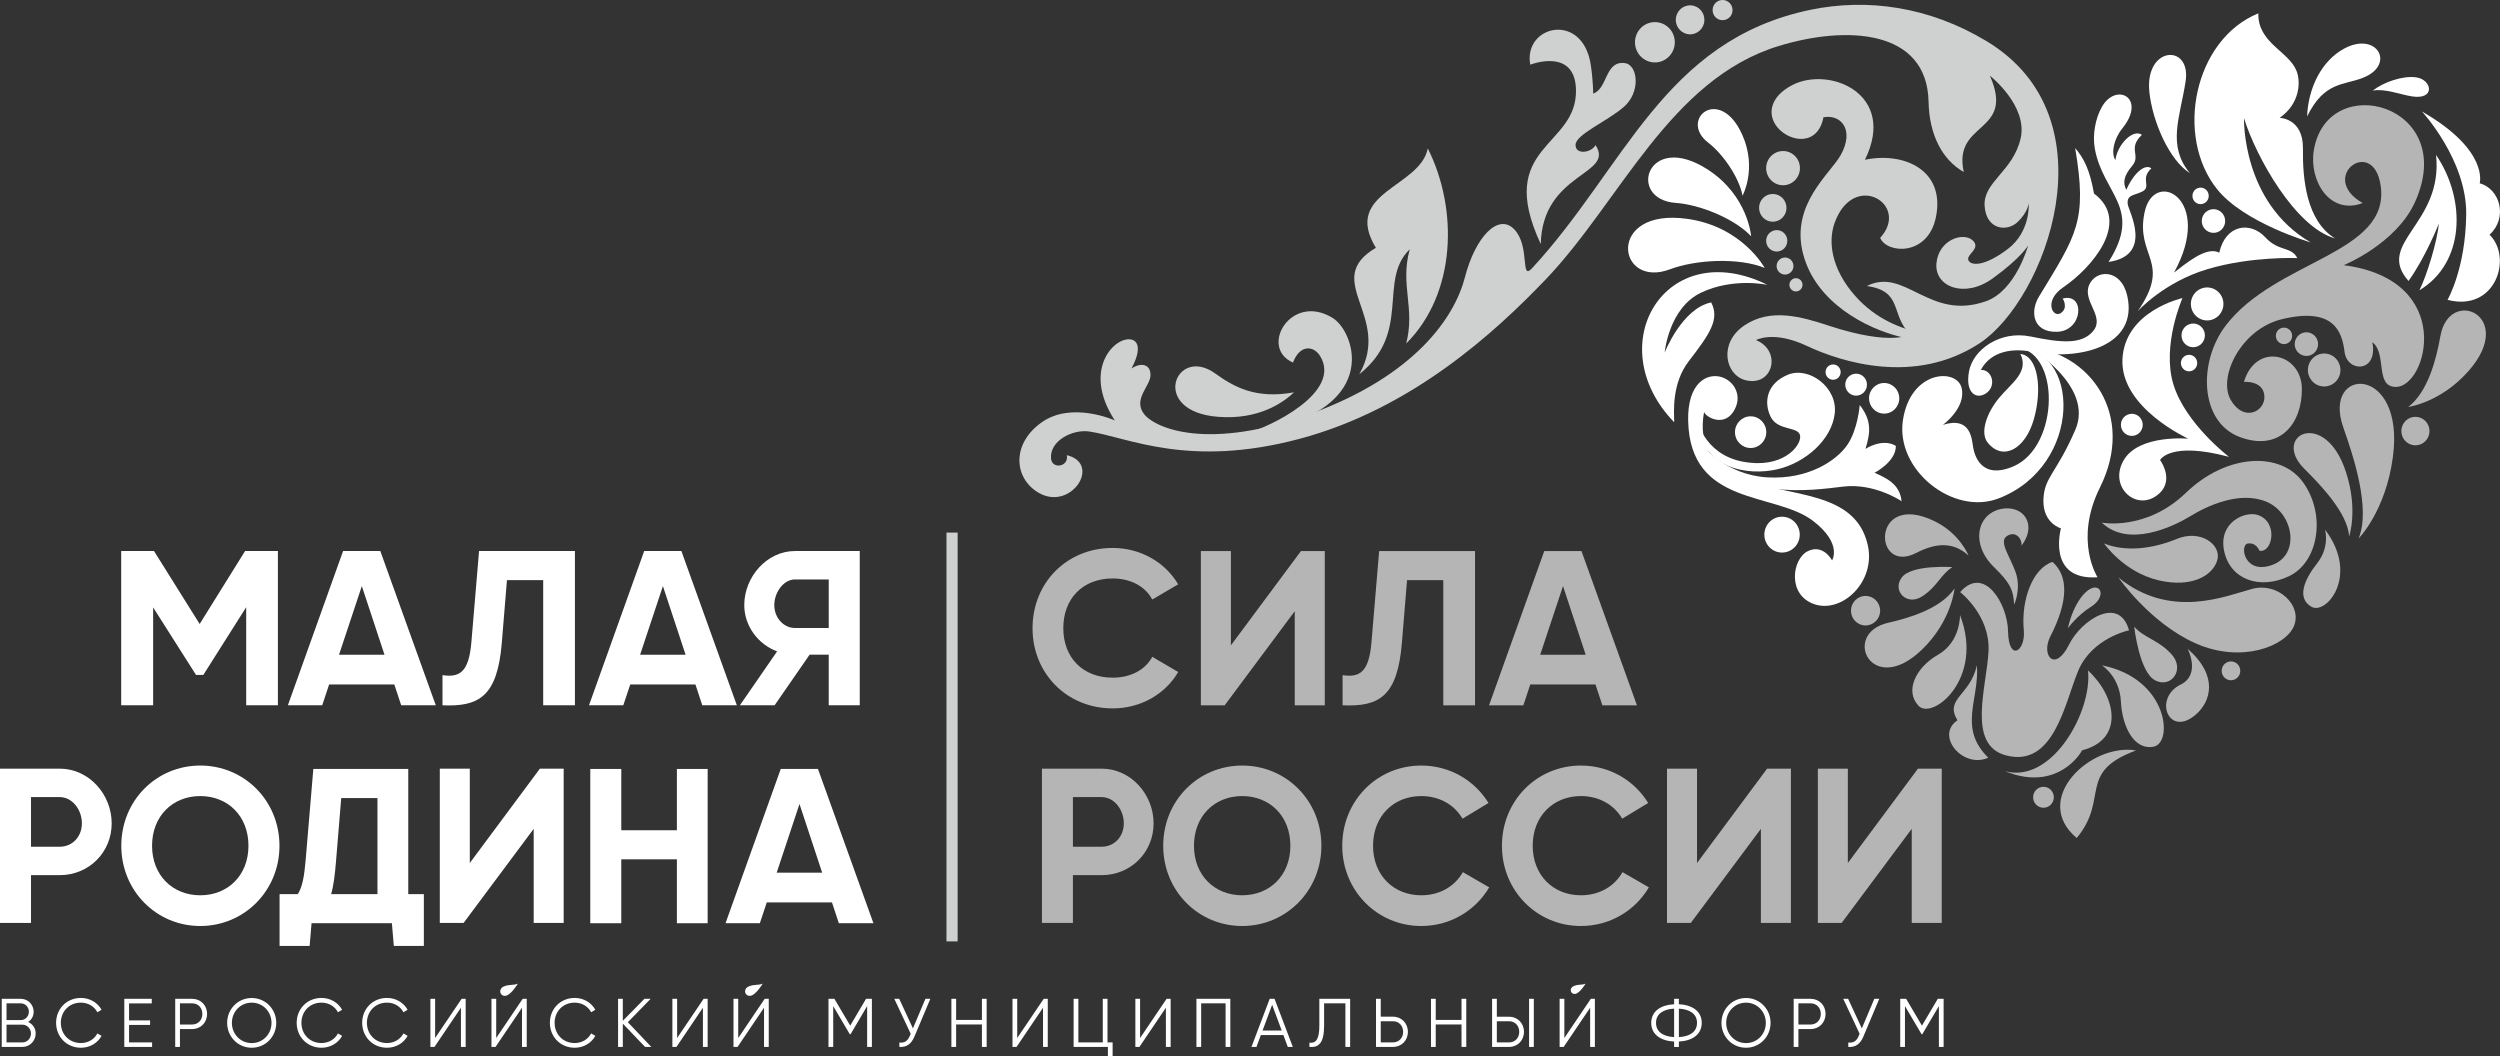 <?xml version="1.0" encoding="UTF-8"?> <svg xmlns="http://www.w3.org/2000/svg" width="187" height="79" viewBox="0 0 187 79" fill="none"><rect x="0" y="0" width="187" height="79" fill="#333333" stroke="none"/><g clip-path="url(#clip0_469_592)"><path fill-rule="evenodd" clip-rule="evenodd" d="M150.658 45.221C150.658 45.221 151.211 44.05 150.769 42.806C150.327 41.561 149.477 40.5 150.128 40.09C150.779 39.678 151.269 40.307 151.206 40.813C151.206 40.813 152.113 39.747 151.535 38.747C150.957 37.744 149.274 37.823 148.51 38.747C147.744 39.67 147.912 41.205 149.113 42.381C150.314 43.557 150.601 44.073 150.658 45.221Z" fill="#B5B5B5"></path><path fill-rule="evenodd" clip-rule="evenodd" d="M143.324 41.363C144.714 40.648 146.048 40.46 147.244 41.554C147.244 41.554 146.603 39.895 144.666 38.966C139.937 36.701 140.101 43.022 143.324 41.363Z" fill="#B5B5B5"></path><path fill-rule="evenodd" clip-rule="evenodd" d="M141.226 46.586C142.91 46.204 145.176 45.502 146.199 44.023C146.199 44.023 145.983 46.441 143.776 48.578C139.998 52.238 137.699 47.385 141.226 46.586Z" fill="#B5B5B5"></path><path fill-rule="evenodd" clip-rule="evenodd" d="M182.543 25.132C182.227 26.908 181.606 29.308 180.141 30.44C180.141 30.44 182.596 30.112 184.681 27.712C188.249 23.607 183.206 21.408 182.543 25.132Z" fill="#B5B5B5"></path><path fill-rule="evenodd" clip-rule="evenodd" d="M175.277 31.967C176.048 34.156 177.34 38.062 176.425 40.276C176.425 40.276 178.453 38.24 178.991 34.166C179.908 27.223 173.662 27.378 175.277 31.967Z" fill="#B5B5B5"></path><path fill-rule="evenodd" clip-rule="evenodd" d="M172.36 35.062C173.551 36.245 175.619 38.386 175.714 40.129C175.714 40.129 176.403 38.147 175.478 35.306C173.903 30.468 169.867 32.578 172.36 35.062Z" fill="#B5B5B5"></path><path fill-rule="evenodd" clip-rule="evenodd" d="M146.041 42.419C146.041 42.419 142.978 42.208 142.247 43.2C141.518 44.193 142.621 45.353 143.769 44.615C144.915 43.877 145.144 42.989 146.041 42.419Z" fill="#B5B5B5"></path><path fill-rule="evenodd" clip-rule="evenodd" d="M159.639 46.878C159.639 46.878 160.011 50.288 161.217 50.896C162.423 51.505 163.453 50.064 162.435 48.947C161.42 47.832 160.425 47.753 159.639 46.878Z" fill="#B5B5B5"></path><path fill-rule="evenodd" clip-rule="evenodd" d="M139.543 44.575C140.146 44.575 140.634 45.069 140.634 45.68C140.634 46.291 140.146 46.784 139.543 46.784C138.94 46.784 138.453 46.291 138.453 45.68C138.453 45.069 138.943 44.575 139.543 44.575Z" fill="#B5B5B5"></path><path fill-rule="evenodd" clip-rule="evenodd" d="M152.852 58.852C153.279 58.852 153.626 59.203 153.626 59.636C153.626 60.069 153.279 60.42 152.852 60.42C152.425 60.42 152.078 60.069 152.078 59.636C152.078 59.203 152.425 58.852 152.852 58.852Z" fill="#B5B5B5"></path><path fill-rule="evenodd" clip-rule="evenodd" d="M166.877 49.474C167.262 49.474 167.573 49.789 167.573 50.179C167.573 50.568 167.262 50.883 166.877 50.883C166.493 50.883 166.181 50.568 166.181 50.179C166.181 49.789 166.493 49.474 166.877 49.474Z" fill="#B5B5B5"></path><path fill-rule="evenodd" clip-rule="evenodd" d="M174.197 26.495C174.84 26.691 175.207 27.378 175.013 28.03C174.82 28.681 174.141 29.053 173.498 28.857C172.855 28.661 172.488 27.974 172.682 27.322C172.875 26.671 173.553 26.299 174.197 26.495Z" fill="#B5B5B5"></path><path fill-rule="evenodd" clip-rule="evenodd" d="M179.636 32.425C179.538 31.845 179.923 31.293 180.496 31.194C181.069 31.094 181.614 31.484 181.712 32.064C181.81 32.644 181.425 33.197 180.852 33.296C180.28 33.395 179.734 33.006 179.636 32.425Z" fill="#B5B5B5"></path><path fill-rule="evenodd" clip-rule="evenodd" d="M172.769 24.892C173.232 25.032 173.496 25.526 173.355 25.994C173.217 26.463 172.729 26.73 172.267 26.587C171.805 26.447 171.541 25.954 171.681 25.485C171.82 25.017 172.307 24.752 172.769 24.892Z" fill="#B5B5B5"></path><path fill-rule="evenodd" clip-rule="evenodd" d="M171.018 24.531C171.34 24.627 171.523 24.974 171.427 25.299C171.332 25.625 170.99 25.811 170.669 25.714C170.347 25.617 170.164 25.271 170.259 24.945C170.355 24.617 170.694 24.434 171.018 24.531Z" fill="#B5B5B5"></path><path fill-rule="evenodd" clip-rule="evenodd" d="M146.619 44.29C146.619 44.29 148.87 46.023 148.742 48.69C148.616 51.355 147.099 55.689 150.013 56.493C153.636 57.491 154.455 52.546 155.45 50.174C156.481 47.718 159.252 47.148 159.252 47.148C158.508 44.501 155.669 46.395 154.772 48.202C153.707 50.347 152.641 49.024 153.367 47.604C154.737 44.924 154.709 43.074 153.526 42.03C152.026 42.516 151.169 44.904 151.38 47.135C151.531 48.731 150.239 49.55 150.202 47.214C150.169 45.188 148.425 42.234 146.619 44.29Z" fill="#B5B5B5"></path><path fill-rule="evenodd" clip-rule="evenodd" d="M146.608 46.005C146.608 46.005 146.669 48 144.97 48.97C143.272 49.942 142.463 51.706 143.51 52.797C144.556 53.889 148.448 50.759 146.608 46.005Z" fill="#B5B5B5"></path><path fill-rule="evenodd" clip-rule="evenodd" d="M173.91 39.612C173.91 39.612 174.302 40.887 173.317 42.139C172.332 43.392 171.79 44.748 172.898 45.387C174.003 46.026 176.516 43.045 173.91 39.612Z" fill="#B5B5B5"></path><path fill-rule="evenodd" clip-rule="evenodd" d="M163.636 48.53C163.636 48.53 164.646 50.449 163.111 51.207C161.023 52.238 162.239 55.254 164.294 53.408C165.312 52.492 166.008 50.611 163.636 48.53Z" fill="#B5B5B5"></path><path fill-rule="evenodd" clip-rule="evenodd" d="M157.221 49.769C157.221 49.769 158.55 50.586 158.643 52.472C158.736 54.358 159.638 56.154 161.108 55.846C162.578 55.536 162.166 50.744 157.221 49.769Z" fill="#B5B5B5"></path><path fill-rule="evenodd" clip-rule="evenodd" d="M157.216 39.093C157.216 39.093 160.533 39.737 163.515 36.854C166.498 33.97 170.583 33.698 172.292 36.108C174 38.518 173.43 42.045 171.219 43.099C169.008 44.15 166.797 43.336 166.362 41.198C165.927 39.06 167.937 38.213 168.875 38.518C170.427 39.025 170.008 41.366 169.008 41.198C169.008 41.198 168.774 40.554 168.136 40.656C167.5 40.758 167.867 43.03 169.978 42.252C172.088 41.47 171.553 38.383 169.543 37.536C167.533 36.688 165.088 37.841 163.814 38.623C162.543 39.399 159.194 40.994 157.216 39.093Z" fill="#B5B5B5"></path><path fill-rule="evenodd" clip-rule="evenodd" d="M157.385 40.653C157.385 40.653 158.86 42.791 161.438 43.402C164.018 44.012 165.558 42.994 165.86 41.875C166.161 40.755 164.621 39.566 162.812 40.315C161.003 41.06 158.993 41.299 157.385 40.653Z" fill="#B5B5B5"></path><path fill-rule="evenodd" clip-rule="evenodd" d="M158.458 43.198C158.458 43.198 160.802 46.59 164.219 48.117C167.636 49.644 170.953 48.354 171.588 46.827C172.224 45.3 170.415 43.536 168.473 44.045C166.53 44.557 162.377 46.389 158.458 43.198Z" fill="#B5B5B5"></path><path fill-rule="evenodd" clip-rule="evenodd" d="M147.872 49.764C148.07 52.324 146.442 54.439 148.721 56.674C146.844 57.534 144.724 55.037 146.415 53.877C145.437 52.24 147.364 52.05 147.872 49.764Z" fill="#B5B5B5"></path><path fill-rule="evenodd" clip-rule="evenodd" d="M149.968 57.684C153.526 58.656 156.528 53.146 156.181 50.151C158.294 52.09 158.925 55.299 155.739 56.126C155.299 56.933 153.433 59.099 149.968 57.684Z" fill="#B5B5B5"></path><path fill-rule="evenodd" clip-rule="evenodd" d="M154.676 46.992C154.676 46.992 155.392 46.015 156.385 45.402C157.377 44.788 157.267 43.895 156.661 43.949C156.053 44.005 155.116 45.066 154.676 46.992Z" fill="#B5B5B5"></path><path fill-rule="evenodd" clip-rule="evenodd" d="M155.337 62.684C157.804 59.717 155.339 57.77 159.774 56.134C156.377 55.556 151.895 59.785 155.337 62.684Z" fill="#B5B5B5"></path><path fill-rule="evenodd" clip-rule="evenodd" d="M167.847 28.562C167.847 28.562 169.302 28.447 169.377 29.621C169.453 30.791 167.822 31.613 166.852 29.901C165.882 28.188 167.641 24.61 170.689 23.874C174.581 22.938 175.186 24.816 175.372 26.315C175.568 27.9 177.903 27.877 177.45 25.595C178.576 26.439 177.604 28.954 179.227 28.941C181.556 28.923 183.717 20.937 175.31 19.835C175.31 19.835 179.227 18.247 180.644 15.112C183.953 7.793 174.061 5.164 173.071 11.259C172.704 13.524 174.274 16.12 176.727 15.188C173.335 13.246 177.511 10.132 178.071 13.865C178.842 19.013 170.219 19.421 166.47 24.37C164.415 27.081 164.531 31.55 167.516 32.682C170.5 33.815 172.217 31.7 172.179 29.056C172.139 26.409 168.744 25.577 167.847 28.562Z" fill="#B5B5B5"></path><path fill-rule="evenodd" clip-rule="evenodd" d="M124.925 20.14C126.835 19.418 130.046 19.247 131.998 20.041C131.998 20.041 130.33 16.954 126.222 16.372C120.106 15.506 120.928 21.655 124.925 20.14Z" fill="white"></path><path fill-rule="evenodd" clip-rule="evenodd" d="M125.357 15.178C127.121 15.3 129.721 16.334 130.985 17.672C130.985 17.672 130.761 14.623 127.719 12.669C123.191 9.76 121.658 14.921 125.357 15.178Z" fill="white"></path><path fill-rule="evenodd" clip-rule="evenodd" d="M127.784 10.679C128.857 11.501 130.088 13.257 130.342 14.639C130.342 14.639 131.453 12.603 130.319 10.076C128.631 6.317 125.535 8.959 127.784 10.679Z" fill="white"></path><path fill-rule="evenodd" clip-rule="evenodd" d="M133.297 38.65C134.028 38.65 134.621 39.251 134.621 39.991C134.621 40.732 134.028 41.332 133.297 41.332C132.566 41.332 131.973 40.732 131.973 39.991C131.973 39.251 132.566 38.65 133.297 38.65Z" fill="white"></path><path fill-rule="evenodd" clip-rule="evenodd" d="M140.935 28.648C141.558 28.648 142.066 29.16 142.066 29.794C142.066 30.425 141.56 30.939 140.935 30.939C140.312 30.939 139.804 30.427 139.804 29.794C139.804 29.16 140.309 28.648 140.935 28.648Z" fill="white"></path><path fill-rule="evenodd" clip-rule="evenodd" d="M163.895 22.945C163.782 22.273 164.224 21.637 164.888 21.52C165.551 21.405 166.179 21.853 166.295 22.525C166.408 23.197 165.965 23.833 165.302 23.95C164.639 24.067 164.011 23.617 163.895 22.945Z" fill="white"></path><path fill-rule="evenodd" clip-rule="evenodd" d="M158.656 31.919C158.578 31.468 158.877 31.041 159.322 30.964C159.766 30.885 160.189 31.188 160.264 31.639C160.339 32.089 160.043 32.517 159.598 32.593C159.153 32.669 158.731 32.366 158.656 31.919Z" fill="white"></path><path fill-rule="evenodd" clip-rule="evenodd" d="M130.947 31.14C131.595 31.14 132.118 31.672 132.118 32.326C132.118 32.98 131.593 33.511 130.947 33.511C130.301 33.511 129.776 32.98 129.776 32.326C129.776 31.672 130.301 31.14 130.947 31.14Z" fill="white"></path><path fill-rule="evenodd" clip-rule="evenodd" d="M138.837 27.951C139.284 27.951 139.649 28.32 139.649 28.773C139.649 29.226 139.284 29.595 138.837 29.595C138.39 29.595 138.025 29.226 138.025 28.773C138.025 28.318 138.39 27.951 138.837 27.951Z" fill="white"></path><path fill-rule="evenodd" clip-rule="evenodd" d="M163.189 25.236C163.106 24.755 163.425 24.297 163.902 24.213C164.377 24.129 164.83 24.452 164.913 24.936C164.995 25.417 164.676 25.875 164.199 25.959C163.722 26.043 163.269 25.72 163.189 25.236Z" fill="white"></path><path fill-rule="evenodd" clip-rule="evenodd" d="M164.706 16.682C164.624 16.201 164.943 15.743 165.42 15.659C165.895 15.575 166.347 15.898 166.43 16.381C166.513 16.863 166.194 17.321 165.717 17.405C165.239 17.486 164.787 17.163 164.706 16.682Z" fill="white"></path><path fill-rule="evenodd" clip-rule="evenodd" d="M137.116 27.261C137.428 27.261 137.681 27.518 137.681 27.834C137.681 28.149 137.428 28.406 137.116 28.406C136.805 28.406 136.551 28.149 136.551 27.834C136.551 27.516 136.805 27.261 137.116 27.261Z" fill="white"></path><path fill-rule="evenodd" clip-rule="evenodd" d="M163.141 27.262C163.084 26.926 163.307 26.605 163.639 26.549C163.971 26.491 164.287 26.717 164.342 27.053C164.4 27.389 164.177 27.71 163.845 27.766C163.513 27.824 163.199 27.598 163.141 27.262Z" fill="white"></path><path fill-rule="evenodd" clip-rule="evenodd" d="M164.003 14.756C163.945 14.42 164.169 14.099 164.501 14.043C164.832 13.985 165.149 14.211 165.204 14.547C165.262 14.883 165.038 15.204 164.707 15.26C164.375 15.318 164.059 15.092 164.003 14.756Z" fill="white"></path><path fill-rule="evenodd" clip-rule="evenodd" d="M156.895 43.18C156.895 43.18 155.109 40.411 157.079 36.459C159.777 31.041 156.32 26.346 151.734 25.954C151.734 25.954 156.659 28.84 155.239 32.135C153.82 35.434 152.885 35.683 152.847 37.416C152.81 39.152 154.159 39.521 154.159 39.521C154.159 39.521 153.069 43.437 156.895 43.18Z" fill="white"></path><path fill-rule="evenodd" clip-rule="evenodd" d="M145.325 31.781C145.325 31.781 147.093 30.501 146.727 29.01C146.357 27.516 142.908 27.687 142.34 31.42C141.769 35.153 146.091 38.579 149.475 37.289C155.832 34.866 155.712 25.847 150.614 25.956C154.174 26.022 154.086 33.385 150.614 34.879C148.169 35.93 147.694 34.018 147.593 33.476C147.493 32.932 147.468 31.102 145.325 31.781Z" fill="white"></path><path fill-rule="evenodd" clip-rule="evenodd" d="M166.731 34.174C166.731 34.174 163.483 31.697 162.578 28.778C161.674 25.859 163.249 22.296 163.249 22.296C163.249 22.296 158.927 23.246 158.759 26.877C158.591 30.509 163.684 32.815 163.684 32.815C163.684 32.815 159.998 32.476 158.86 34.41C157.721 36.344 159.664 38.177 161.239 37.126C162.814 36.075 161.573 34.41 161.573 34.41C161.573 34.41 162.309 32.985 166.731 34.174Z" fill="white"></path><path fill-rule="evenodd" clip-rule="evenodd" d="M126.274 31.476C126.425 37.945 132.772 36.754 135.646 38.986C137.834 40.683 137.038 41.92 137.038 41.92C137.038 41.92 136.385 40.655 135.219 41.23C134.053 41.805 133.656 44.511 135.731 45.2C137.804 45.89 140.327 43.498 139.709 40.77C138.774 36.642 133.819 37.222 130.204 35.779C128.148 34.959 126.998 33.31 127.465 30.814C127.578 31.188 128.877 31.931 129.623 30.842C130.42 29.681 129.736 28.513 128.784 28.21C127.681 27.862 126.209 28.643 126.274 31.476Z" fill="white"></path><path fill-rule="evenodd" clip-rule="evenodd" d="M126.897 31.247C126.897 31.247 127.38 33.952 130.335 34.527C133.289 35.102 134.709 33.405 134.654 32.629C134.596 31.853 132.978 32.283 132.438 31.16C131.897 30.038 132.181 28.656 133.744 28.025C135.307 27.391 137.465 28.974 137.239 30.931C137.013 32.889 135.051 34.614 132.95 35.102C130.845 35.591 127.181 35.189 126.897 31.247Z" fill="white"></path><path fill-rule="evenodd" clip-rule="evenodd" d="M127.435 33.405C127.435 33.405 129.139 35.535 132.206 35.708C135.274 35.881 137.377 34.443 138.171 33.29C138.968 32.14 139.108 30.297 139.108 30.297C139.983 31.42 139.938 32.303 139.536 33.578C139.536 33.578 140.784 32.743 141.809 33.349C141.837 34.53 140.219 35.362 140.219 35.362C141.028 35.733 142.114 36.174 142.237 37.492C142.237 37.492 140.219 36.11 137.862 36.398C135.503 36.685 129.737 37.517 127.435 33.405Z" fill="white"></path><path fill-rule="evenodd" clip-rule="evenodd" d="M148.166 27.669C148.988 27.636 149.35 28.801 148.626 29.369C147.902 29.936 146.98 29.468 147.277 27.804C147.573 26.137 149.613 24.704 151.882 25.17C154.154 25.635 155.732 25.803 156.588 24.737C157.443 23.671 155.767 22.538 156.259 21.337C156.752 20.138 158.661 20.07 159.121 22.136C159.96 25.903 155.558 27.017 151.915 26.302C150.639 26.053 148.955 26.203 148.166 27.669Z" fill="white"></path><path fill-rule="evenodd" clip-rule="evenodd" d="M151.126 26.477C152.44 26.612 152.782 29.068 152.136 31.346C151.491 33.624 149.802 34.512 148.674 33.102C148.104 32.389 148.566 30.949 149.501 29.801C150.41 28.681 151.797 27.857 151.126 26.477Z" fill="white"></path><path fill-rule="evenodd" clip-rule="evenodd" d="M127.995 22.619C128.643 23.871 127.912 24.955 126.332 27.001C125.033 28.686 125.216 30.786 125.231 31.587C119.636 25.81 124.578 17.542 132.206 21.308C132.206 21.308 129.659 20.741 127.239 21.891C124.817 23.041 124.515 26.375 124.515 26.375C124.515 26.375 125.802 23.08 127.995 22.619Z" fill="white"></path><path fill-rule="evenodd" clip-rule="evenodd" d="M155.222 11.076C156.149 16.555 155.332 17.55 152.513 22.189C151.825 23.324 152.061 24.874 153.867 24.818C155.837 24.757 155.975 21.869 154.289 22.332C154.289 22.332 154.742 23.017 154.149 23.419C153.556 23.818 152.822 22.505 154.347 21.477C156.405 20.087 159.48 16.601 156.631 14.478C156.322 12.732 155.89 11.852 155.222 11.076Z" fill="white"></path><path fill-rule="evenodd" clip-rule="evenodd" d="M159.905 23.274C159.905 23.274 161.852 21.103 165.123 20.131C168.395 19.159 171.837 19.304 171.837 19.304C171.402 18.423 170.438 18.833 169.458 17.764C168.332 16.532 166.465 16.789 166 18.904C165.04 18.36 163.385 19.813 162.616 20.39C165.659 14.865 161.121 12.527 160.415 15.876C159.706 19.227 162.49 19.54 159.905 23.274Z" fill="white"></path><path fill-rule="evenodd" clip-rule="evenodd" d="M180.157 21.016C177.626 18.163 182.772 16.776 182.217 11.587C184.513 14.979 184.348 19.695 180.973 21.711C181.559 20.525 182.307 18.028 182.431 16.715C182.431 16.712 181.443 19.232 180.157 21.016Z" fill="white"></path><path fill-rule="evenodd" clip-rule="evenodd" d="M181.162 8.34C181.162 8.34 184.523 11.966 184.473 16.043C184.423 20.118 183.076 22.429 183.076 22.429C186.672 23.363 187.966 19.26 186.217 17.558C187.611 16.29 187.006 14.135 185.481 13.707C185.478 13.707 186.214 11.246 181.162 8.34Z" fill="white"></path><path fill-rule="evenodd" clip-rule="evenodd" d="M172.84 18.131C172.84 18.131 167.88 16.69 165.847 14.163C162.639 10.167 164.131 2.94 168.923 0.998C168.873 3.227 171.234 3.846 171.792 5.33C172.091 6.121 172.051 7.745 170.518 8.814C170.518 8.814 172.287 8.844 172.26 11.107C172.229 13.359 172.506 16.522 174.667 17.835C171.672 16.995 168.752 11.73 167.85 8.844C167.85 8.847 167.677 15.135 172.84 18.131Z" fill="white"></path><path fill-rule="evenodd" clip-rule="evenodd" d="M157.719 19.594C160.3 15.54 157.31 14.542 156.692 11.114C156.501 10.055 156.752 8.816 157.224 7.991C158.295 6.121 160.594 7.322 158.75 9.605C158.111 10.396 157.888 11.463 158.232 11.977C158.373 10.806 159.561 9.605 160.214 10.088C159.124 11.106 160.164 11.613 159.488 12.404C158.815 13.196 158.795 13.702 159.049 14.201C159.606 12.911 160.473 12.221 160.923 12.595C160.033 13.399 160.991 13.964 160.217 14.341C159.629 14.628 159.054 14.56 159.157 15.287C159.224 15.789 161.094 19.105 157.719 19.594Z" fill="white"></path><path fill-rule="evenodd" clip-rule="evenodd" d="M163.804 12.954C162.083 10.875 163.063 8.808 163.483 6.09C163.923 3.24 160.418 3.436 160.772 6.874C160.998 9.063 162.242 11.969 163.804 12.954Z" fill="white"></path><path fill-rule="evenodd" clip-rule="evenodd" d="M172.571 8.714C172.654 6.546 173.669 4.548 175.325 3.645C177.794 2.298 179.237 4.836 176.752 5.818C175.289 6.396 173.855 6.09 172.571 8.714Z" fill="white"></path><path fill-rule="evenodd" clip-rule="evenodd" d="M177.48 6.777C178.317 6.126 179.744 5.647 180.724 5.785C181.93 5.955 182.189 7.49 180.418 7.21C179.513 7.068 178.41 6.609 177.48 6.777Z" fill="white"></path><path fill-rule="evenodd" clip-rule="evenodd" d="M90.885 27.928C92.292 28.939 93.927 29.87 96.794 29.346C95.995 30.104 94.176 31.41 91.133 31.18C85.92 30.789 87.937 25.811 90.885 27.928Z" fill="#CFD0D0"></path><path fill-rule="evenodd" clip-rule="evenodd" d="M133.372 11.297C134.071 11.297 134.636 11.87 134.636 12.577C134.636 13.284 134.071 13.857 133.372 13.857C132.674 13.857 132.108 13.284 132.108 12.577C132.108 11.87 132.674 11.297 133.372 11.297Z" fill="#CFD0D0"></path><path fill-rule="evenodd" clip-rule="evenodd" d="M132.604 14.509C133.172 14.509 133.629 14.975 133.629 15.547C133.629 16.122 133.169 16.585 132.604 16.585C132.038 16.585 131.579 16.12 131.579 15.547C131.576 14.975 132.036 14.509 132.604 14.509Z" fill="#CFD0D0"></path><path fill-rule="evenodd" clip-rule="evenodd" d="M132.9 17.211C133.337 17.211 133.691 17.57 133.691 18.013C133.691 18.456 133.337 18.815 132.9 18.815C132.463 18.815 132.108 18.456 132.108 18.013C132.108 17.57 132.463 17.211 132.9 17.211Z" fill="#CFD0D0"></path><path fill-rule="evenodd" clip-rule="evenodd" d="M133.52 19.26C133.87 19.26 134.151 19.548 134.151 19.899C134.151 20.253 133.867 20.538 133.52 20.538C133.171 20.538 132.89 20.25 132.89 19.899C132.89 19.548 133.171 19.26 133.52 19.26Z" fill="#CFD0D0"></path><path fill-rule="evenodd" clip-rule="evenodd" d="M134.337 20.808C134.608 20.808 134.827 21.029 134.827 21.304C134.827 21.579 134.608 21.8 134.337 21.8C134.066 21.8 133.847 21.579 133.847 21.304C133.847 21.029 134.068 20.808 134.337 20.808Z" fill="#CFD0D0"></path><path fill-rule="evenodd" clip-rule="evenodd" d="M123.835 1.654C123.013 1.626 122.325 2.28 122.297 3.112C122.27 3.945 122.915 4.642 123.737 4.67C124.559 4.698 125.247 4.044 125.275 3.212C125.302 2.377 124.659 1.68 123.835 1.654Z" fill="#CFD0D0"></path><path fill-rule="evenodd" clip-rule="evenodd" d="M126.455 0.4C125.865 0.379 125.37 0.85 125.35 1.448C125.33 2.046 125.794 2.547 126.385 2.568C126.975 2.588 127.47 2.117 127.488 1.519C127.511 0.919 127.046 0.417 126.455 0.4Z" fill="#CFD0D0"></path><path fill-rule="evenodd" clip-rule="evenodd" d="M128.872 0C128.46 -0.012 128.116 0.313 128.103 0.731C128.091 1.148 128.412 1.497 128.824 1.51C129.237 1.522 129.581 1.196 129.593 0.779C129.608 0.362 129.284 0.013 128.872 0Z" fill="#CFD0D0"></path><path fill-rule="evenodd" clip-rule="evenodd" d="M101.674 27.992C104.156 23.65 98.797 20.968 102.915 18.535C100.382 14.364 106.221 14.038 106.799 11.101C109.093 15.669 108.925 21.971 105.181 25.696C105.877 23.042 104.704 21.322 105.45 18.644C103.043 20.978 105.623 24.864 101.674 27.992Z" fill="#CFD0D0"></path><path fill-rule="evenodd" clip-rule="evenodd" d="M115.249 18.257C111.769 10.801 118.048 11.063 117.882 6.645C117.764 3.535 114.46 4.838 114.46 4.838C113.938 1.868 118.4 0.855 118.993 4.869C119.169 6.054 119.169 7.001 119.169 7.001C120.269 6.63 120.041 4.52 121.538 4.721C122.531 4.853 122.737 6.912 121.45 8.009C120.164 9.106 117.882 10.053 117.852 10.824C117.822 11.595 119.023 11.447 119.345 10.854C120.83 13.106 115.37 12.867 115.249 18.257Z" fill="#CFD0D0"></path><path fill-rule="evenodd" clip-rule="evenodd" d="M93.073 32.468C95.036 31.949 100.423 29.328 98.737 26.62C98.262 25.857 97.232 25.742 96.716 27.119C94.144 26.002 96.578 21.841 99.701 23.795C101.39 24.851 103.573 31.005 93.073 32.468Z" fill="#CFD0D0"></path><path fill-rule="evenodd" clip-rule="evenodd" d="M140.639 17.791C141.116 18.977 144.197 19.199 144.805 16.252C145.536 12.702 142.395 11.343 139.496 11.951C141.925 7.026 136.847 4.927 134.066 6.362C132.37 7.238 132.181 8.574 132.933 9.503C133.857 10.643 135.98 10.963 136.393 8.772C137.681 8.528 138.747 9.686 137.689 11.592C136.908 12.997 133.913 15.285 134.867 18.977C135.822 22.67 139.641 24.561 142.071 25.174C144.501 25.79 146.498 25.042 146.498 25.042C146.498 25.042 141.893 25.658 138.774 22.141C136.965 20.1 136.732 18.049 137.227 16.677C138.656 12.712 142.92 15.297 140.639 17.791Z" fill="#CFD0D0"></path><path fill-rule="evenodd" clip-rule="evenodd" d="M114.593 20.069C113.699 21.036 114.473 18.438 113.279 17.168C112.086 15.898 110.355 17.713 109.578 20.733C108.802 23.757 105.827 28.081 98.129 30.921C90.43 33.761 86.405 32.053 85.571 30.964C84.734 29.875 86.023 28.892 86.056 28.096C86.088 27.302 85.43 27.045 84.633 27.561C85.347 26.236 85.176 25.559 84.674 25.411C83.483 25.057 80.855 27.567 83.387 31.448C83.387 31.448 80.159 29.979 77.89 31.61C75.621 33.242 75.852 35.81 77.711 36.871C80.123 38.245 82.427 34.69 79.799 34.046C79.963 34.934 78.696 35.112 78.618 34.313C78.488 32.98 80.224 32.092 81.47 32.275C84.335 32.697 88.87 35.056 97.227 32.819C105.581 30.582 111.789 24.899 115.609 20.912C121.179 15.094 124.887 5.937 133.041 3.443C138.094 1.896 144.151 2.166 144.257 7.617C144.305 10.055 145.262 11.943 146.89 12.867C146.038 9.019 150.78 10.037 148.842 5.66C148.842 5.66 151.707 7.902 151.141 10.363C150.576 12.824 148.32 13.615 148.45 15.417C148.581 17.219 150.144 17.351 150.923 16.603C151.704 15.855 151.747 15.196 151.747 15.196C151.747 15.196 151.92 17.305 150.184 18.624C148.448 19.942 147.408 19.899 147.234 19.458C147.061 19.018 148.232 18.58 147.538 17.965C146.845 17.349 145.021 17.921 144.847 19.68C144.674 21.438 146.93 22.362 149.056 20.823C151.182 19.285 151.704 18.362 151.704 18.362C151.704 18.362 150.792 21.746 148.536 22.538C144.297 24.024 142.491 19.945 139.639 21.395C142.393 21.774 141.372 23.586 142.893 24.999C142.893 24.999 141.591 25.923 136.86 24.383C134.734 23.68 132.433 23.021 130.48 24.34C128.528 25.658 129.051 28.027 130.523 28.427C132.621 28.994 133.32 26.236 131.347 25.439C131.347 25.439 132.649 24.691 135.166 25.879C137.684 27.065 143.239 28.867 148.099 25.66C152.958 22.451 158.194 8.838 148.576 3.067C144.287 0.491 139.684 -0.145 135.44 0.73C124.43 3.008 121.556 12.546 114.593 20.069Z" fill="#CFD0D0"></path><path d="M71.631 39.838H70.797V70.416H71.631V39.838Z" fill="#CFD0D0"></path><path fill-rule="evenodd" clip-rule="evenodd" d="M119.857 52.757H122.443L118.294 41.218H115.511L111.38 52.757H113.948L114.465 51.199H119.342L119.857 52.757ZM115.207 48.975L116.913 43.839L118.609 48.975H115.207Z" fill="#B5B5B5"></path><path fill-rule="evenodd" clip-rule="evenodd" d="M100.425 52.757C103.174 52.879 104.533 52.082 104.863 48.081L105.247 43.394H107.958V52.757H110.332V41.218H103.161L102.586 48.043C102.395 50.326 101.677 50.682 100.425 50.502V52.757Z" fill="#B5B5B5"></path><path fill-rule="evenodd" clip-rule="evenodd" d="M83.229 52.988C85.329 52.988 87.169 51.916 88.128 50.267L86.191 49.13C85.653 50.135 84.53 50.69 83.229 50.69C81 50.69 79.535 49.196 79.535 46.987C79.535 44.763 81 43.269 83.229 43.269C84.53 43.269 85.638 43.821 86.191 44.844L88.128 43.706C87.151 42.057 85.312 40.986 83.229 40.986C79.779 40.986 77.234 43.607 77.234 46.987C77.231 50.351 79.779 52.988 83.229 52.988Z" fill="#B5B5B5"></path><path fill-rule="evenodd" clip-rule="evenodd" d="M96.847 52.757H99.094V41.218H97.312L92.071 48.272V41.218H89.825V52.757H91.606L96.847 45.717V52.757Z" fill="#B5B5B5"></path><path fill-rule="evenodd" clip-rule="evenodd" d="M62.746 69.057H65.332L61.184 57.518H58.4L54.269 69.057H56.837L57.355 67.499H62.231L62.746 69.057ZM58.096 65.275L59.802 60.139L61.498 65.275H58.096Z" fill="white"></path><path fill-rule="evenodd" clip-rule="evenodd" d="M24.769 66.881C24.955 66.234 25.053 65.415 25.138 64.382L25.523 59.694H28.234V66.881H24.769ZM30.538 66.881V57.518H23.437L22.862 64.344C22.761 65.537 22.616 66.364 22.274 66.881H20.912V70.754H23.161L23.304 69.057H29.314L29.457 70.754H31.704V66.881H30.538Z" fill="white"></path><path fill-rule="evenodd" clip-rule="evenodd" d="M50.631 57.518V62.102H46.472V57.518H44.153V69.057H46.472V64.277H50.631V69.057H52.932V57.518H50.631Z" fill="white"></path><path fill-rule="evenodd" clip-rule="evenodd" d="M39.92 69.036H42.163V57.495H40.384L35.141 64.552V57.495H32.897V69.036H34.676L39.92 61.997V69.036Z" fill="white"></path><path fill-rule="evenodd" clip-rule="evenodd" d="M4.465 57.495H0V69.034H2.319V65.461H4.465C6.661 65.461 8.354 63.745 8.354 61.587C8.354 59.429 6.661 57.495 4.465 57.495ZM4.465 63.336H2.319V59.623H4.465C5.425 59.623 6.126 60.582 6.126 61.587C6.123 62.577 5.425 63.336 4.465 63.336Z" fill="white"></path><path fill-rule="evenodd" clip-rule="evenodd" d="M14.98 69.265C18.266 69.265 20.904 66.629 20.904 63.264C20.904 59.885 18.269 57.263 14.98 57.263C11.693 57.263 9.073 59.885 9.073 63.264C9.073 66.629 11.693 69.265 14.98 69.265ZM14.98 66.967C12.912 66.967 11.374 65.473 11.374 63.264C11.374 61.04 12.915 59.546 14.98 59.546C17.045 59.546 18.585 61.04 18.585 63.264C18.585 65.473 17.048 66.967 14.98 66.967Z" fill="white"></path><path fill-rule="evenodd" clip-rule="evenodd" d="M131.714 69.036H133.96V57.495H132.179L126.938 64.552V57.495H124.691V69.036H126.47L131.714 61.997V69.036Z" fill="#B5B5B5"></path><path fill-rule="evenodd" clip-rule="evenodd" d="M142.998 69.036H145.242V57.495H143.463L138.219 64.552V57.495H135.976V69.036H137.754L142.998 61.997V69.036Z" fill="#B5B5B5"></path><path fill-rule="evenodd" clip-rule="evenodd" d="M82.4 57.495H77.938V69.034H80.254V65.461H82.4C84.596 65.461 86.289 63.745 86.289 61.587C86.289 59.429 84.596 57.495 82.4 57.495ZM82.4 63.336H80.254V59.623H82.4C83.36 59.623 84.061 60.582 84.061 61.587C84.061 62.577 83.36 63.336 82.4 63.336Z" fill="#B5B5B5"></path><path fill-rule="evenodd" clip-rule="evenodd" d="M92.915 69.265C96.201 69.265 98.84 66.629 98.84 63.264C98.84 59.885 96.204 57.263 92.915 57.263C89.628 57.263 87.008 59.885 87.008 63.264C87.008 66.629 89.628 69.265 92.915 69.265ZM92.915 66.967C90.847 66.967 89.309 65.473 89.309 63.264C89.309 61.04 90.85 59.546 92.915 59.546C94.983 59.546 96.52 61.04 96.52 63.264C96.523 65.473 94.983 66.967 92.915 66.967Z" fill="#B5B5B5"></path><path fill-rule="evenodd" clip-rule="evenodd" d="M106.309 69.265C108.478 69.265 110.362 68.12 111.392 66.374L109.423 65.236C108.809 66.316 107.674 66.967 106.309 66.967C104.242 66.967 102.704 65.473 102.704 63.264C102.704 61.04 104.244 59.546 106.309 59.546C107.656 59.546 108.779 60.18 109.397 61.238L111.34 60.063C110.297 58.365 108.44 57.263 106.307 57.263C103.021 57.263 100.4 59.885 100.4 63.264C100.402 66.629 103.023 69.265 106.309 69.265Z" fill="#B5B5B5"></path><path fill-rule="evenodd" clip-rule="evenodd" d="M118.252 69.265C120.42 69.265 122.305 68.12 123.335 66.374L121.365 65.236C120.752 66.316 119.616 66.967 118.252 66.967C116.184 66.967 114.646 65.473 114.646 63.264C114.646 61.04 116.186 59.546 118.252 59.546C119.599 59.546 120.722 60.18 121.342 61.238L123.284 60.063C122.242 58.365 120.385 57.263 118.252 57.263C114.965 57.263 112.345 59.885 112.345 63.264C112.342 66.629 114.963 69.265 118.252 69.265Z" fill="#B5B5B5"></path><path fill-rule="evenodd" clip-rule="evenodd" d="M20.787 41.217H18.332L14.935 46.674L11.52 41.217H9.065V52.756H11.455V45.434L14.661 50.483H15.209L18.415 45.419V52.756H20.787V41.217Z" fill="white"></path><path fill-rule="evenodd" clip-rule="evenodd" d="M30.01 52.756H32.596L28.447 41.217H25.663L21.533 52.756H24.101L24.618 51.199H29.495L30.01 52.756ZM25.359 48.974L27.065 43.839L28.761 48.974H25.359Z" fill="white"></path><path fill-rule="evenodd" clip-rule="evenodd" d="M52.531 52.756H55.116L50.968 41.217H48.186L44.056 52.756H46.623L47.141 51.199H52.018L52.531 52.756ZM47.88 48.974L49.586 43.839L51.282 48.974H47.88Z" fill="white"></path><path fill-rule="evenodd" clip-rule="evenodd" d="M33.098 52.756C35.847 52.878 37.206 52.082 37.535 48.081L37.92 43.393H40.631V52.756H43.005V41.217H35.834L35.259 48.043C35.066 50.326 34.349 50.682 33.098 50.501V52.756Z" fill="white"></path><path fill-rule="evenodd" clip-rule="evenodd" d="M64.307 41.217H59.462C57.364 41.217 55.671 43.151 55.671 45.261C55.671 46.811 56.696 48.196 58.128 48.722L55.344 52.756H57.94L60.56 48.969H61.99V52.756H64.309V41.217H64.307ZM59.462 46.974C58.618 46.974 57.917 46.215 57.917 45.259C57.917 44.302 58.618 43.342 59.462 43.342H61.99V46.974H59.462Z" fill="white"></path><path fill-rule="evenodd" clip-rule="evenodd" d="M2.101 76.445C2.354 76.284 2.518 76.012 2.518 75.679C2.518 75.149 2.091 74.712 1.563 74.712H0.131V78.31H1.679C2.226 78.31 2.669 77.862 2.669 77.308C2.671 76.908 2.437 76.587 2.101 76.445ZM1.563 75.05C1.892 75.05 2.161 75.333 2.161 75.676C2.161 76.025 1.892 76.302 1.563 76.302H0.488V75.048H1.563V75.05ZM1.681 77.972H0.488V76.646H1.681C2.03 76.646 2.317 76.944 2.317 77.31C2.314 77.679 2.03 77.972 1.681 77.972ZM6.058 78.371C6.724 78.371 7.307 78.017 7.596 77.481L7.282 77.3C7.063 77.733 6.591 78.02 6.058 78.02C5.159 78.02 4.55 77.346 4.55 76.508C4.55 75.671 5.159 74.997 6.058 74.997C6.591 74.997 7.063 75.284 7.282 75.717L7.596 75.531C7.302 74.997 6.716 74.645 6.058 74.645C4.968 74.645 4.196 75.478 4.196 76.506C4.196 77.534 4.965 78.371 6.058 78.371ZM9.654 77.972V76.666H11.226V76.328H9.654V75.053H11.352V74.712H9.297V78.31H11.377V77.972H9.654ZM14.375 74.712H13.106V78.31H13.46V76.974H14.375C15.015 76.974 15.49 76.486 15.49 75.844C15.49 75.195 15.015 74.712 14.375 74.712ZM14.375 76.633H13.46V75.05H14.375C14.817 75.05 15.136 75.378 15.136 75.842C15.136 76.3 14.817 76.633 14.375 76.633ZM18.827 78.371C19.862 78.371 20.664 77.539 20.664 76.511C20.664 75.483 19.862 74.651 18.827 74.651C17.792 74.651 16.99 75.483 16.99 76.511C16.99 77.539 17.792 78.371 18.827 78.371ZM18.827 78.023C17.985 78.023 17.345 77.348 17.345 76.511C17.345 75.674 17.985 74.999 18.827 74.999C19.669 74.999 20.309 75.674 20.309 76.511C20.309 77.348 19.671 78.023 18.827 78.023ZM24.053 78.371C24.719 78.371 25.302 78.017 25.591 77.481L25.277 77.3C25.058 77.733 24.586 78.02 24.053 78.02C23.154 78.02 22.546 77.346 22.546 76.508C22.546 75.671 23.154 74.997 24.053 74.997C24.586 74.997 25.058 75.284 25.277 75.717L25.591 75.531C25.297 74.997 24.711 74.645 24.053 74.645C22.963 74.645 22.191 75.478 22.191 76.506C22.191 77.534 22.963 78.371 24.053 78.371ZM28.953 78.371C29.619 78.371 30.201 78.017 30.49 77.481L30.176 77.3C29.958 77.733 29.485 78.02 28.953 78.02C28.053 78.02 27.445 77.346 27.445 76.508C27.445 75.671 28.053 74.997 28.953 74.997C29.485 74.997 29.958 75.284 30.176 75.717L30.49 75.531C30.196 74.997 29.611 74.645 28.953 74.645C27.862 74.645 27.091 75.478 27.091 76.506C27.091 77.534 27.862 78.371 28.953 78.371ZM34.478 78.31H34.832V74.712H34.528L32.548 77.643V74.712H32.194V78.31H32.498L34.478 75.378V78.31ZM39.046 78.31H39.4V74.712H39.096L37.116 77.643V74.712H36.762V78.31H37.066L39.046 75.378V78.31ZM42.993 78.371C43.659 78.371 44.242 78.017 44.531 77.481L44.217 77.3C43.998 77.733 43.526 78.02 42.993 78.02C42.093 78.02 41.485 77.346 41.485 76.508C41.485 75.671 42.093 74.997 42.993 74.997C43.526 74.997 43.998 75.284 44.217 75.717L44.531 75.531C44.237 74.997 43.651 74.645 42.993 74.645C41.902 74.645 41.131 75.478 41.131 76.506C41.131 77.534 41.9 78.371 42.993 78.371ZM48.719 78.31L46.963 76.46L48.669 74.712H48.202L46.586 76.358V74.712H46.232V78.31H46.586V76.567L48.252 78.31H48.719ZM52.578 78.31H52.933V74.712H52.629L50.649 77.643V74.712H50.294V78.31H50.599L52.578 75.378V78.31ZM57.149 78.31H57.503V74.712H57.199L55.219 77.643V74.712H54.865V78.31H55.169L57.149 75.378V78.31ZM65.222 74.712H64.779L63.596 76.717L62.413 74.712H61.97V78.31H62.325V75.256L63.568 77.364H63.619L64.862 75.256V78.31H65.217V74.712H65.222ZM69.222 74.712L68.287 76.923L67.262 74.712H66.895L68.119 77.323L68.048 77.493C67.885 77.88 67.651 78.023 67.272 77.982V78.31C67.815 78.346 68.166 78.094 68.405 77.524L69.588 74.712H69.222ZM73.448 74.712V76.29H71.518V74.712H71.164V78.31H71.518V76.628H73.448V78.31H73.802V74.712H73.448ZM78.018 78.31H78.373V74.712H78.069L76.088 77.643V74.712H75.734V78.31H76.038L78.018 75.378V78.31ZM82.842 77.972V74.712H82.488V77.972H80.661V74.712H80.307V78.31H82.87V79H83.224V77.972H82.842ZM87.209 78.31H87.564V74.712H87.26L85.279 77.643V74.712H84.925V78.31H85.229L87.209 75.378V78.31ZM92.031 74.712H89.493V78.31H89.847V75.05H91.674V78.31H92.028V74.712H92.031ZM96.327 78.31H96.702L95.337 74.712H94.973L93.609 78.31H93.983L94.312 77.425H95.998L96.327 78.31ZM94.44 77.086L95.156 75.157L95.873 77.086H94.44ZM97.948 78.31C98.614 78.366 99.043 78.058 99.043 76.722V75.05H100.636V78.31H100.991V74.712H98.687V76.712C98.687 77.776 98.413 78.053 97.945 77.992V78.31H97.948ZM104.194 76.048H103.28V74.712H102.925V78.31H104.194C104.835 78.31 105.31 77.827 105.31 77.18C105.31 76.536 104.832 76.048 104.194 76.048ZM104.194 77.972H103.28V76.389H104.194C104.636 76.389 104.956 76.722 104.956 77.18C104.956 77.641 104.636 77.972 104.194 77.972ZM109.322 74.712V76.29H107.393V74.712H107.038V78.31H107.393V76.628H109.322V78.31H109.677V74.712H109.322ZM111.609 78.31H112.878C113.518 78.31 113.993 77.827 113.993 77.18C113.993 76.536 113.516 76.05 112.878 76.05H111.963V74.712H111.609V78.31ZM114.375 78.31H114.729V74.712H114.375V78.31ZM111.963 77.972V76.389H112.878C113.32 76.389 113.639 76.722 113.639 77.18C113.639 77.643 113.32 77.972 112.878 77.972H111.963ZM118.943 78.31H119.297V74.712H118.993L117.013 77.643V74.712H116.659V78.31H116.963L118.943 75.378V78.31ZM127.29 76.511C127.29 75.638 126.574 75.165 125.579 75.116V74.712H125.224V75.119C124.23 75.165 123.513 75.638 123.513 76.513C123.513 77.386 124.23 77.86 125.224 77.908V78.315H125.579V77.908C126.576 77.857 127.29 77.384 127.29 76.511ZM123.87 76.511C123.87 75.826 124.428 75.488 125.224 75.447V77.575C124.428 77.534 123.87 77.195 123.87 76.511ZM125.581 77.575V75.447C126.378 75.488 126.936 75.826 126.936 76.511C126.936 77.195 126.378 77.534 125.581 77.575ZM130.601 78.371C131.637 78.371 132.438 77.539 132.438 76.511C132.438 75.483 131.637 74.651 130.601 74.651C129.566 74.651 128.765 75.483 128.765 76.511C128.765 77.539 129.566 78.371 130.601 78.371ZM130.601 78.023C129.76 78.023 129.119 77.348 129.119 76.511C129.119 75.674 129.76 74.999 130.601 74.999C131.443 74.999 132.084 75.674 132.084 76.511C132.084 77.348 131.446 78.023 130.601 78.023ZM135.436 74.712H134.167V78.31H134.521V76.974H135.436C136.076 76.974 136.551 76.486 136.551 75.844C136.554 75.195 136.076 74.712 135.436 74.712ZM135.436 76.633H134.521V75.05H135.436C135.878 75.05 136.197 75.378 136.197 75.842C136.197 76.3 135.878 76.633 135.436 76.633ZM140.199 74.712L139.265 76.923L138.24 74.712H137.875L139.099 77.323L139.029 77.493C138.865 77.88 138.632 78.023 138.252 77.982V78.31C138.795 78.346 139.147 78.094 139.385 77.524L140.569 74.712H140.199ZM145.388 74.712H144.946L143.762 76.717L142.579 74.712H142.137V78.31H142.491V75.256L143.735 77.364H143.785L145.029 75.256V78.31H145.383V74.712H145.388Z" fill="white"></path><path fill-rule="evenodd" clip-rule="evenodd" d="M118.604 73.577C118.604 73.577 118.147 74.338 117.798 74.348C117.448 74.358 117.363 73.902 117.722 73.755C118.081 73.605 118.325 73.696 118.604 73.577Z" fill="white"></path><path fill-rule="evenodd" clip-rule="evenodd" d="M57.051 73.577C57.051 73.577 56.511 74.48 56.096 74.49C55.681 74.501 55.578 73.963 56.005 73.785C56.433 73.607 56.719 73.719 57.051 73.577Z" fill="white"></path><path fill-rule="evenodd" clip-rule="evenodd" d="M38.737 73.577C38.737 73.577 38.197 74.48 37.782 74.49C37.367 74.501 37.264 73.963 37.691 73.785C38.119 73.61 38.405 73.719 38.737 73.577Z" fill="white"></path></g><defs><clipPath id="clip0_469_592"><rect width="187" height="79" fill="white"></rect></clipPath></defs></svg> 